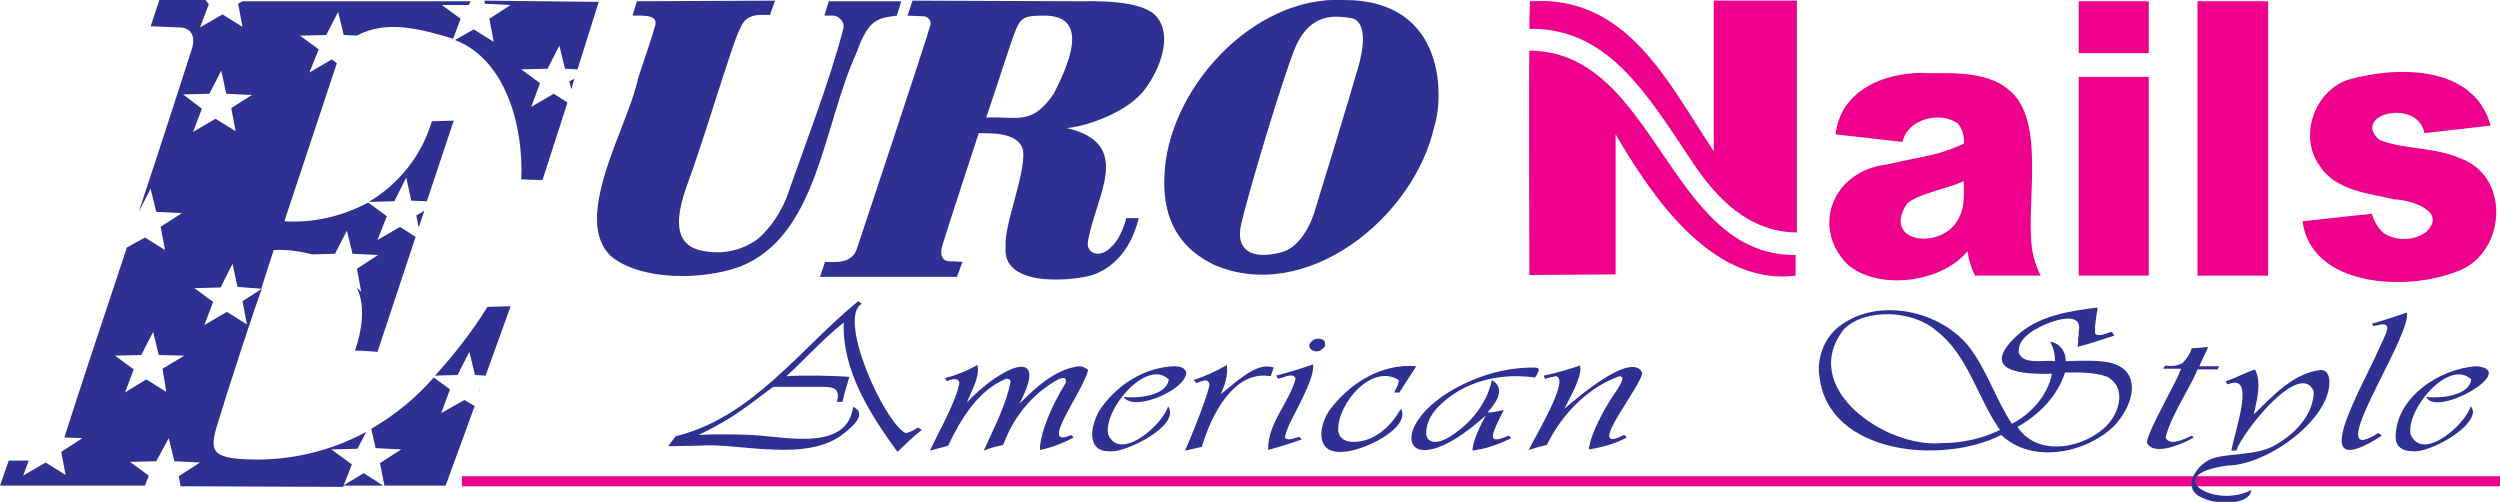 <?xml version="1.0" encoding="UTF-8"?> <svg xmlns="http://www.w3.org/2000/svg" viewBox="0 0 400 80.3"><path fill="#2E3192" d="M54.9,77.7h6.4l-3.1-2C58.2,75.7,54.9,77.7,54.9,77.7z M67.9,33.7l-1.3,0.8l0.4,1.9L67.9,33.7z M53,71.9l4.2-0.1l1.4-2.7C52.3,72.5,45.2,74,38,73.4c-3.8-0.4-4.4-1.4-3.4-4.9c1.5-5,6.1-19.2,7.3-22.3l-3.1,2l0.7,3.7l-3.2-2L32.7,52l1.4-3.7l-3-2.2l4.2-0.1l1.9-3.8l0.8,3.7l3.8,0.3c0.8-2.6,2-6.2,2-6.2c2.1-0.1,4.2,0.2,6.2,0.7l3.6-0.1l1.9-3.7l0.9,3.7l4.1,0.2L57.1,43l0.7,3.7L57.1,46c1.1,2.4,1.2,5.6-0.3,10.1c1.2,0,2.4,0.1,3.6,0.2l6.1-18.4L64,36.3l-3.6,2.1l1.5-3.8l-3-2.2c-4.1,2.2-8.7,3.3-13.4,3c2.4-7.2,8.2-24.7,8.4-25.3l-0.8-0.6l-3.6,2.1L51,7.9l-3-2.2l4.2-0.1l1.9-3.7L55,5.6l2.1,0.1c4.7-2.6,10.5-1,15.4,0.5L73.7,3l-3-2.2H75l0.3-0.6H38.8l-0.7,0.4l0.7,3.7l-3.2-2L32,4.4l1.4-3.7L32.9,0h-7.4l-1.4,4.2L29,4.4c0,0,2.5,0.1,1.8,3.1c-0.3,1-4.2,13.1-8.6,26.4l1.9-3.7l0.9,3.7l4.1,0.2l-3.4,2.2l0.7,3.7l-3.2-2l-2.9,1.6C16,52.5,11.7,65.5,10.3,70l2.9,0.1l-3.4,2.2l0.7,3.7l-3.2-2l-3.6,2.1l0.9-2.4H1.4l-1.4,4h23.2l0.6-1.6l-3-2.2l4.2-0.1l2-3.7l0.9,3.7L32,74l-3.4,2.2l0.3,1.6l26,0.1l1.4-3.6L53,71.9L53,71.9z M26,59l0.6,3.7l-3.2-2L20,62.8l1.4-3.7l-3-2.2l4.2-0.1l1.9-3.7l0.9,3.7l4.1,0.1C29.5,56.9,26,59,26,59z M29.3,15.1l4.2-0.1l1.9-3.7l0.8,3.7l4.1,0.2L37,17.3l0.7,3.7l-3.2-2l-3.6,2.1l1.4-3.7C32.3,17.4,29.3,15.1,29.3,15.1z M70.6,66.1l1.4-3.8l-2.6-1.9c-2.9,3.3-6.2,6-10,8.2l0.7,3.1l4.1,0.2l-3.4,2.2l0.7,3.6h9.8l4.6-12.6L76,65l-1.7-1C74.3,64,70.6,66.1,70.6,66.1z M72.6,19.3l-3.5,0.1c-1.6,5.4-5.2,10-10.1,12.9l4.1-0.1l1.9-3.8l0.8,3.7l2.5,0.1C68.3,32.2,72.6,19.3,72.6,19.3z M91.4,14.3l0.5-1.7L91.1,13L91.4,14.3z M137.1,8.3c1.9-5.4,3.5-5.4,6.4-5.8l0.7-2.3h-11.6l-0.7,2.3h1.2c1.1-0.1,2.2,1.1,1.8,2.2c-2.2,8.5-6.2,18.7-9,26.8c-1,2.5-2.5,4.8-4.5,6.6c-2.8,2.2-6.5,2.8-9.9,1.8c-4.1-1.4-3-6.2-1.6-10.2c2.1-5.7,3.9-11.7,5.8-17.5c1-2.9,2.1-6.9,3.3-8.7c1.2-1.4,2.9-1.1,4.2-1.1l0.8-2.3l-22.1,0.1l-0.7,2.3c1.8,0,4.2-0.2,3.6,1.7c-0.2,0.8-1.9,6-2.7,8.3c-1.5,7.6-11,22.8-4.1,28.7c4.7,3.6,14.1,3.7,20.3,1.5C130.9,37.8,131.6,20.3,137.1,8.3L137.1,8.3z M185,2.6c-2.4-2.7-10-2.4-12.6-2.4S146,0.1,146,0.1l-0.8,2.4l2.4,0.1c0.8-0.1,1.6,0.8,1.2,1.6c-0.4,1.7-11.6,35.3-11.6,35.3c-0.6,2.1-2.1,2.6-5.2,2.4l-0.8,2.4h21.9l0.9-2.4l-1.7-0.1c0,0-2.4,0.4-1.5-2.6s5.8-17.9,5.8-17.9c1.3,0.1,6.4-0.4,7.1,2.8c0.4,3.9-3.1,11.8-2.8,15.5c-0.5,5.9,9,5.6,13.6,4.5c1.2-0.4,5.9-1.9,7.7-9.2h-2c0,0-0.7,3.1-2.4,4.6c-1.8,2-4.2,1-3.7-1c1.2-7.1,7.4-15.5-3.4-18c3.8-0.4,9.9-2.8,12.4-6.1S187.7,5.7,185,2.6L185,2.6z M168.6,15c-3.5,5.1-5.7,3.6-10.8,3.8c2.4-7.1,4.2-12.9,4.8-14.2c0.8-1.9,1.6-2.1,4.4-2.1C174.9,2.4,170.5,11.2,168.6,15L168.6,15z M76.7,62.6l0.1-0.3l-0.1,0.1V62.6z M214.9,0c-14.5-0.7-28.2,14.4-28.6,28.3c-0.4,9.4,5.1,12.6,7.8,14c14.7,6.5,32.1-7.3,35.4-22.1C230.9,16,231.7-0.1,214.9,0z M217.3,10.8c-1.9,6.6-6.8,22.5-6.8,22.5s-1.5,6.1-5.6,7.1c-4.7,1.2-7.3-0.4-6.3-4.6c1.1-4.7,6-21.3,8.4-27.6s6.6-5.7,9.2-5.3C217.1,3,219.2,4.2,217.3,10.8L217.3,10.8z M69.6,60.1l3.6-0.1l1.9-3.7L76,60l1.7,0.1l4-11.1L78,49.1C75.5,53.1,72.7,56.7,69.6,60.1z M77.5,0.1l0.1,0.5l4.1,0.2L78.3,3L79,6.7l-3.2-2l-3,1.7c8.1,3.1,11,13.8,10.6,22.3c2.4,0.1,3.4,0.1,3.4,0.1l4-12.4L88.6,15L85,17.1l1.4-3.8l-3-2.2l4.2-0.1l1.9-3.7l0.9,3.7l2,0.1l3.4-10.8C95.8,0.3,77.5,0.1,77.5,0.1z"></path><path fill="#EC008C" d="M325.3,40.8c-1.5-7,2.2-20.6-3.4-26c-3.4-3.3-8.7-3.1-13.1-3.1c-6.6-0.4-14.3,2.4-15.1,9.8l10.7,1.2c0.8-3.7,6.1-5,8.9-2.9c0.7,0.9,1,2,0.9,3.2c-4.5,2-5.3,1.7-12.2,3.3c-8.8,1-12.2,10-6.5,15.9c4.7,4.3,15,3.2,19.3-2c0.2,1.4,0.6,2.7,1.2,3.9h10.5C326,43.1,325.6,42,325.3,40.8z M313.5,34.7c-2.3,5.4-12.6,4.4-8.4-2.1c1.5-1.5,6.7-2.5,9.1-3.6C314.2,30.9,314.4,33,313.5,34.7z"></path><rect x="332.6" y="0.2" fill="#EC008C" width="11.2" height="8.3"></rect><rect x="332.6" y="12.3" fill="#EC008C" width="11.2" height="31.8"></rect><rect x="351.6" y="0.2" fill="#EC008C" width="11.3" height="43.9"></rect><path fill="#EC008C" d="M388.2,37.1c-2,1.5-4.8,1.5-6.8,0.2c-0.9-0.8-1.6-1.9-1.9-3.1l-11.1,1.2c1.4,10.5,16.6,11.3,24.8,8c7.7-2.8,8.6-15,0.6-18c-4.2-1.9-8.8-1.4-13.1-3c-4.6-4.2,6.2-6.7,7.2-1.1l10.6-1.2c-2.6-9.6-14.7-9.6-22.6-7.4c-5.6,1.7-8.2,9.2-4.7,13.9c2.6,3.9,7.6,4.3,11.9,5.3C385.8,32,391.6,33.8,388.2,37.1L388.2,37.1z"></path><path fill="#EC008C" d="M258.5,43.9V21.5c4.8,8.1,14.7,24.4,28.8,22.6c0,0,0-1.2,0-3.3C266.9,41,265,8.2,244.7,8.1c-0.1,2.8,0,35.9,0,35.9L258.5,43.9L258.5,43.9z"></path><path fill="#EC008C" d="M270.7,25.8c3.9,5.9,9,11.3,16.8,11.4V0.1h-13.3v24.1c-7.5-11.3-13.9-25-29.4-24c0,0-0.1,2.2-0.1,4.4C257.1,4.5,263.1,14.4,270.7,25.8z"></path><polygon fill="#EC008C" points="73.9,76.2 73.9,77.8 400,77.8 400,76.2 73.9,76.2 "></polygon><path fill="#2E3192" d="M144.9,69.3c-3.5-1.8-11-18.5-7-20.7l-0.6-0.4c-9.3,7.6-16.9,18.6-29.2,21.6l-1.2,1.6c0,0,4.9-0.1,5.1-0.1c6.1-0.5,17.4,2.9,23.2-2.1c1.9-1.5,3.3-3.2,1.3-4.1c-0.9,6.8-9.9,5-14.8,4.6c-2-0.2-7.1-0.3-9.9-0.1c5.4-2.7,6.4-3.6,11.9-7.7h7.3c1.9,0,3.6-0.1,2.9,2.4h0.9c0.3-1.4,0.7-2.7,1.1-4c-2.4-0.2-7.8-0.3-10.1-0.1c2.9-2.6,6-6.1,9.2-8.6c-0.3,7.7,4.3,14.8,8.6,20.7c1.2-1.1,2.4-2.4,3.9-3.5l-0.6-0.4C146.1,68.9,145.5,69.2,144.9,69.3z M172.6,58.6c-3.8,0.5-6.9,3.4-9.5,6c5.1-9.7-3.2-5.8-8.4-0.2c1.4-3.2,2-4.4,1.7-6c-1.6,0.9-3.3,1.6-5.2,2.1l0.3,0.5c0.6-0.3,1.9-0.7,2,0.3c-0.6,3.2-3.6,8.3-4.7,10.8c0.8-0.2,1.8-0.5,2.6-0.7c0.1,0,0.2-0.1,0.3-0.1c2-4.2,4.8-8.9,9.3-10.7c0.4,0,0.6,0.1,0.7,0.4c-0.7,3.8-2.7,7.5-4.3,11.1c1-0.4,2-0.7,3.1-0.9c1.2-3.3,3.2-6.3,6-8.6c1.8-1.4,4.4-3.2,4-1.3c-2.4,3.8-4.2,8.4-4.1,10.7c1.9-0.4,3.7-1.1,5.4-2l-0.4-0.4c-5.4,2.4,1.9-6.9,2.7-10.4C173.6,58.8,173.2,58.6,172.6,58.6L172.6,58.6z M187.8,58.6c-4.6,0.2-8.8,2.8-11.5,6.5c-1.6,2.1-3,7.3,1.4,7.1c2.1,0.3,11.3-4,9.2-7.2c-0.8,2.9-7.7,9-9.6,4.5c-0.8-3.9,6.1-12.2,9.7-8.8c-0.3,2.6-4.9,3.1-7.2,2.8c1.5,2.5,10-1.1,10-3.9C189.6,58.9,189,58.6,187.8,58.6L187.8,58.6z M203.8,58.8c-2.5-0.8-5,1.4-8.5,4.3c0.7-1.5,1.2-3.1,1-4.7c-1.7,1-3.5,1.8-5.3,2.4l0.4,0.5c0.7-0.2,1.8-0.9,2.1,0.1c0.2,0.7-2.8,8.3-3.9,10.7l2.7-0.6c1.4-4.9,5.1-12.4,11-11.3L203.8,58.8L203.8,58.8z M212,55c0.1-0.9-1.5-1.1-2.1-0.4c-1.3,1,0.7,2.3,1.7,1.2C211.9,55.6,212.1,55.3,212,55z M208,64.5c1.6-3.2,2.2-4.9,2.1-6.2c-2,0.7-4,1.3-5.9,1.8l0.3,0.5c0.2-0.1,0.4-0.1,0.4-0.1c0.7-0.2,2.1-0.9,2.4,0.1c-1.1,4-4.5,7.1-4.4,11.4c1.4-0.4,3.2-0.9,5.4-1.7l-0.4-0.4c-0.5,0.1-1,0.3-1.5,0.4c-0.5,0-0.8-0.1-0.8-0.4C205.9,68.3,207.3,66,208,64.5z M224,65.6c-1.5,2.7-4.2,5.1-7.4,5.1c-1.5,0-2.3-0.6-2.5-1.8c-0.1-4.4,5.4-10.8,9.7-8.1c0,0.6-0.3,1.2-0.6,1.7l-0.1,0.3h0.8l2.7-4.2c-5.4-0.5-10.5,2.6-13.7,6.8c-1.8,2.3-2.7,7.1,1.7,6.9c3,0.1,11.1-3.6,9.6-6.9C224.2,65.5,224.1,65.6,224,65.6L224,65.6z M231.3,64c4-3.3,9.3-4.3,14.3-3.6c0.3-0.4,0.5-0.8,0.6-1.2c0-0.3-0.3-0.4-0.8-0.4c-3.4,0-6.8,0.7-10,2.1c-14.4,6.1-11.7,18.2,2.3,5.6c-1.4,2.6-2.1,4.5-2.1,5.6c2.2-0.3,4.2-1,6.2-2l-0.4-0.4c-3.9,1.7-2.6-0.4-0.8-4.1c-0.9,0.2-1.7,0.4-2.6,0.4c1.7-1.9,2.8-3.9,0.7-5.2c-0.7,3.4-3,6.5-5.9,8.5c-1.1,0.9-4,2.5-4.6,0.3C228.1,67.6,229.1,65.8,231.3,64z M262.7,59.5c-1.9-3.2-10.5,4.3-12.4,5.9c1.6-3,2.9-5.7,2.5-6.9c-1.9,0.6-3.8,1.2-5.8,1.6l0.2,0.5c0.1,0,0.2,0,0.3-0.1c0.5-0.1,0.9-0.2,1.4-0.3c2.5,0.2-3.5,10-4.3,11.8c0.9-0.3,1.9-0.6,2.9-0.8c2.3-4.8,6.5-9.2,11.6-11c0.3,0,0.5,0.1,0.5,0.4c-0.2,1-1.4,2.5-1.9,3.3c-2.2,3.6-3.3,6.3-3.5,8c2.1-0.3,4.2-0.9,6.1-1.9l-0.4-0.4h-0.1C253,73.2,263.4,60.9,262.7,59.5z M337.5,58c-1.9-0.4-5-0.3-7-0.2c0.1-1.5-1-3-2.5-3.1c0.6,0.9,0.8,2,0.8,3.1c-1.7-0.3-5.1,0.7-5.8-1.4c-0.1-1.6,1-2.9,3.4-4.1c1.7-0.9,6.9-2.8,6.2,0.7c0,0.4,0,0.8-0.1,1.1c0,0.6,0,1-0.1,1.4c2.1-0.5,4.2-1.3,5.9-1.8l-0.4-0.6c-0.3,0-0.6,0.2-1.3,0.4c-0.3,0.1-1.4,0.3-1.4-0.3c0,0,0-0.9,0-0.9c0.1-0.8,0.2-1.9,0.4-2.8v-0.3c-4.6,0.6-9.5,1.3-13,4.6c-6.1,5.8,1.3,6.1,5.7,6c-0.6,3.4-3.4,6.5-6.4,8c-2.6-3.9-4-8.7-7-12.5c-4.9-5.9-15.2-7.9-21.2-2.6c-2,1.9-3,4.8-2.6,7.5c1.4,12.5,19.6,14.2,29.1,9.4c4.9,4.6,13.2,3,17.8-1.2C341.4,65.1,343,59.2,337.5,58z M310.6,70.9c-9,0.8-23-9-15.5-18.3c3.4-3.3,10.9-3,14.7,0.3c5.1,3.9,6.6,10.8,10.2,15.9C317.1,70.2,313.9,70.9,310.6,70.9L310.6,70.9z M336.3,68.8c-3.8,3.1-10.5,4.1-13.5-0.5c3.4-1.9,6.4-4.9,7.6-8.7c2.3,0,4.6-0.1,6.8,0.7C340.5,62.2,339,66.7,336.3,68.8z M350.7,69.7c-1.1,0.5-3.6,1.8-4.2,0.3c0.8-3.5,4.2-8.4,5.1-10.9h3.2l0.3-0.5h-3.2c0.3-0.8,1.2-2.5,1.4-3.1c-0.9,0.1-1.7,0.2-2.6,0.2c-0.3,0.9-0.8,1.7-1.5,2.4c-0.9,0.5-1.8,0.5-2.8,0.4l-0.3,0.5h2.9l-0.2,0.4c-0.6,1.8-5.1,9.4-5.3,11.4c1,2.3,5.8,0.2,7.5-0.8L350.7,69.7L350.7,69.7z M371.3,59.2c-4.4,0.5-7.7,4.2-10.7,7.1c0.5-2.3,1.3-5,0.2-7.2c-1.2,0.4-3.2,1.4-4.4,1.8c-0.1,0-0.2,0.1-0.3,0.1l0.3,0.5c0.2-0.1,0.3-0.1,0.3-0.1c4.1-1.5,1.1,6.8,0.3,10.7h0.8c1-3,10.2-14.6,12.4-9.5c0,4-3.4,7.2-6.7,8.9c-2.8,1.3-6.1,1-9,1.7c-3,0.7-5.7,5-2.2,6.4c2.1,1.2,7.7,1.3,7.9-1.2c-5.8,3.1-14.7-2.4-3.9-3.9c6.7-0.1,16.7-7.6,16.4-13.6C372.6,59.7,372.1,59.2,371.3,59.2L371.3,59.2z M385.1,50c-1.1,0.4-3.2,1.1-5.6,1.8l0.3,0.4c0.1-0.1,0.3-0.1,0.3-0.1c3-0.8,1.8,0.9,0.4,4c-2.5,5.8-12.1,21.8,0.6,13.6l-0.5-0.4l-0.3,0.1c-0.7,0.5-1.4,0.8-2.2,1C374.2,70.6,385.8,53.5,385.1,50L385.1,50z M396.3,58.6c-5.9,0.3-13.1,5-13,11.5c0.1,1.4,1.1,2.1,2.8,2.1c2.3,0.3,9.5-3.4,9.6-6.4c-0.1-0.3-0.2-0.6-0.4-0.8c-0.8,2.9-7.7,9-9.6,4.5c-0.8-3.9,6.1-12.2,9.7-8.8c-0.3,2.6-4.9,3.1-7.2,2.8C389.7,66.9,403.1,59.3,396.3,58.6L396.3,58.6z"></path></svg> 